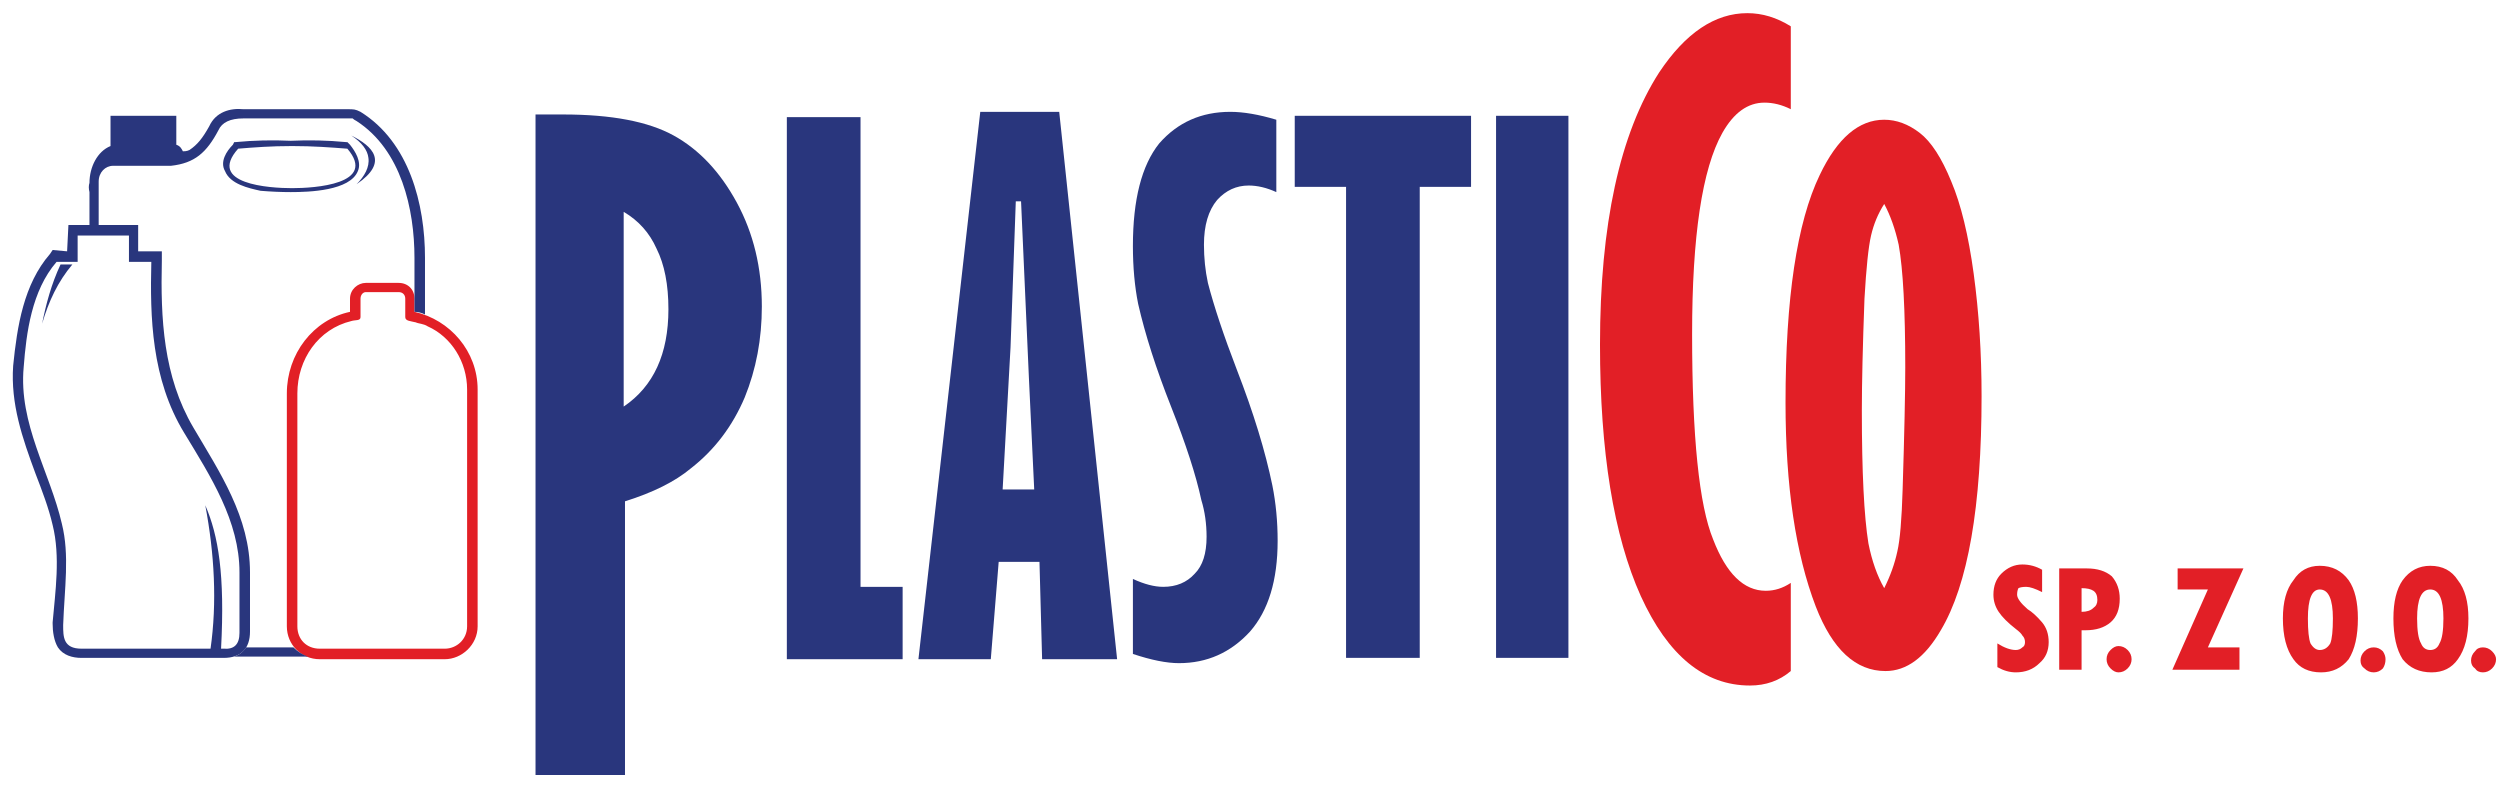 <svg version="1.2" xmlns="http://www.w3.org/2000/svg" viewBox="0 0 190 60" width="380" height="120">
	<title>plastico-l-svg</title>
	<style>
		.s0 { fill: #29367d } 
		.s1 { fill: #e21f26 } 
	</style>
	<filter id="f0">
		<feFlood flood-color="#ffffff" flood-opacity="1" />
		<feBlend mode="normal" in2="SourceGraphic"/>
		<feComposite in2="SourceAlpha" operator="in" />
	</filter>
	<g id="Layer1000" filter="url(#f0)">
		<path id="path2" fill-rule="evenodd" class="s0" d="m59.8 8.9h5.6v35.7h3.2v5.5h-8.8zm14.7-0.4h6l4.4 41.6h-5.7l-0.2-7.4h-3.1l-0.6 7.4h-5.5zm3.1 6.8h-0.4q-0.3 8.6-0.4 11.1l-0.6 10.8h2.4l-0.4-8.4zm10.8 29.3q1.5 0 2.4-1 0.9-0.9 0.9-2.8 0-1.5-0.4-2.8-0.6-2.8-2.3-7.1-1.7-4.3-2.5-7.8-0.4-2-0.4-4.4 0-5.3 2-7.8 2.1-2.4 5.4-2.4 1.5 0 3.5 0.6v5.5q-1.1-0.5-2.1-0.5-1.4 0-2.4 1.1-1 1.2-1 3.4 0 1.5 0.3 2.9 0.7 2.7 2.2 6.6 1.9 4.9 2.7 8.8 0.4 2 0.4 4.2 0 4.5-2.1 6.9-2.2 2.4-5.4 2.4-1.4 0-3.5-0.7c0 0 0-5.7 0-5.7q1.3 0.6 2.3 0.6zm23.4-35.8v5.4h-3.9v35.8h-5.6v-35.8h-3.9v-5.4zm1.9 0h5.5v41.2h-5.5z"/>
		<path id="path4" fill-rule="evenodd" class="s0" d="m42.8 8.7q5.5 0 8.4 1.6 2.9 1.6 4.8 5.1 1.9 3.5 1.9 7.9 0 3.7-1.3 6.9-1.4 3.3-4.1 5.4-1.8 1.5-5 2.5v20.8h-6.8v-50.2zm4.6 7.4v14.8q3.4-2.3 3.4-7.4 0-2.8-0.9-4.6-0.8-1.8-2.5-2.8z"/>
		<path id="path6" class="s1" d="m136.1 51q-1.3 1.1-3.1 1.1-5.2 0-8.3-6.8-3.1-6.9-3.1-19.1 0-13.7 4.5-20.7 3-4.5 6.7-4.5 1.7 0 3.3 1v6.3q-1-0.5-2-0.5-1.9 0-3.2 2.3-2.3 4.1-2.3 15.3 0 11.7 1.6 15.6 1.5 3.9 4 3.9 1 0 1.9-0.6c0 0 0 6.7 0 6.7z"/>
		<path id="path8" fill-rule="evenodd" class="s1" d="m135.7 30.6q0-11.9 2.6-17.3 2-4.2 4.9-4.2 1.4 0 2.7 1 1.3 1 2.4 3.7 1.1 2.6 1.7 7 0.6 4.4 0.6 9.3 0 12.6-3.1 17.8-1.8 3.1-4.2 3.1-3.4 0-5.3-4.9-2.3-6-2.3-15.5zm7.5-15.1q-0.7 1.1-1 2.4-0.3 1.3-0.5 4.8-0.2 5.4-0.2 8.5 0 7 0.5 10.1 0.4 2 1.2 3.4 0.7-1.4 1-2.8 0.3-1.3 0.4-4.7 0.2-6.4 0.2-9.3 0-6.5-0.5-9.3-0.4-1.8-1.1-3.1z"/>
		<path id="path10" fill-rule="evenodd" class="s1" d="m36.3 47.6c0 1.4-1.2 2.5-2.5 2.5h-9.5c-1.4 0-2.5-1.1-2.5-2.5v-17.7c0-3 2-5.6 4.8-6.2v-1c0-0.7 0.6-1.2 1.2-1.2h2.5c0.7 0 1.2 0.5 1.2 1.2v1c2.7 0.6 4.8 3 4.8 5.9 0 6 0 12 0 18zm-9.6-23.2c-2.5 0.6-4.1 2.9-4.1 5.5v17.7c0 1 0.7 1.7 1.7 1.7h9.5c0.9 0 1.7-0.7 1.7-1.7 0-6 0-12 0-18 0-2.1-1.2-4-3-4.8-0.3-0.2-0.7-0.2-0.9-0.3-0.4-0.1-0.8-0.1-0.8-0.4v-1.4c0-0.3-0.2-0.5-0.5-0.5h-2.5c-0.2 0-0.4 0.2-0.4 0.5v1.4c0 0.3-0.4 0.2-0.7 0.3z"/>
		<g id="Layer1001">
			<path id="path12" fill-rule="evenodd" class="s0" d="m5.1 19.1l0.1-2h5.3v2h1.8v0.7c-0.1 4.4 0.1 8.8 2.4 12.7 2 3.4 4.3 6.8 4.3 11v4.5c0 1.3-0.7 2-2 2q-5.4 0-10.8 0c-0.7 0-1.4-0.2-1.8-0.8-0.3-0.5-0.4-1.2-0.4-1.8v-0.1c0.2-2.3 0.6-5 0-7.4-0.3-1.3-0.8-2.6-1.3-3.9-1-2.7-1.9-5.3-1.7-8.2 0.3-3 0.8-6.2 2.8-8.5l0.2-0.3zm11.7 30.2h0.2q1.2 0.1 1.2-1.2v-4.6c0-3.9-2.2-7.3-4.2-10.6-2.5-4.1-2.6-8.8-2.5-13h-1.7v-2h-3.9v2h-1.6c-1.9 2.2-2.3 5.4-2.5 8-0.4 4.3 2 8 2.9 11.9 0.6 2.4 0.2 4.9 0.1 7.7 0 0.9 0 1.8 1.4 1.8h9.8c0.5-3.5 0.3-7.2-0.4-10.9 1 2.3 1.5 5.3 1.2 10.9z"/>
			<path id="path14" class="s0" d="m4.6 20.1q0.5 0 0.9 0c-1.1 1.3-1.8 2.8-2.3 4.5 0.3-1.5 0.7-3 1.4-4.5z"/>
		</g>
		<path id="path17" fill-rule="evenodd" class="s0" d="m18.7 49.2h3.6q0.5 0.5 1.1 0.7h-5.6q0.6-0.2 0.9-0.7zm-2.8-39.6c0.5-1.1 1.6-1.4 2.6-1.3q4 0 7.9 0c0.5 0 0.6 0 1 0.2 3.7 2.3 4.9 7 4.9 11.1v4.3q-0.4-0.2-0.8-0.2v-1q0-0.1 0-0.2v-2.9c0-3.7-1-8.2-4.4-10.4q-0.2-0.1-0.3-0.2-0.2 0-0.4 0c-2.8 0-5 0-7.9 0q-1.5 0-1.9 0.9c-0.9 1.7-1.8 2.5-3.6 2.7h-4.4c-0.6 0-1.1 0.5-1.1 1.2v3.3h-0.7v-2.5q-0.1-0.4 0-0.7c0-1.2 0.6-2.4 1.6-2.8v-2.3h5v2.2c0.3 0.1 0.4 0.3 0.5 0.5 0.1 0 0.3 0 0.5-0.1 0.6-0.4 1-0.9 1.5-1.8zm10.8 0.7c1.6 0.8 2.9 2 0.4 3.7 0.6-0.6 1-1.3 0.9-2q-0.1-0.9-1.3-1.7zm-0.1 0.7c0.4 0.5 0.9 1.3 0.6 2-0.6 1.5-3.7 1.6-5.1 1.6q-1.1 0-2.3-0.1c-0.9-0.2-2.3-0.5-2.7-1.5-0.4-0.7 0.1-1.5 0.6-2l0.1-0.2h0.1q2.1-0.2 4.2-0.1 2.1-0.1 4.2 0.1h0.1zm-4.4 3.3c1.7 0 6.5-0.3 4.2-3-1.3-0.1-2.6-0.2-4.2-0.2-1.6 0-2.9 0.1-4.1 0.2-2.4 2.7 2.4 3 4.1 3z"/>
		<path id="path19" fill-rule="evenodd" class="s1" d="m151.8 50.7v-1.8q0.8 0.5 1.4 0.5 0.3 0 0.5-0.2 0.2-0.1 0.2-0.4 0-0.3-0.2-0.5-0.1-0.2-0.5-0.5-0.9-0.7-1.3-1.3-0.4-0.6-0.4-1.3 0-1 0.6-1.6 0.7-0.7 1.6-0.7 0.8 0 1.5 0.4v1.7q-0.8-0.4-1.2-0.4-0.4 0-0.6 0.1-0.1 0.2-0.1 0.5 0 0.4 0.8 1.1 0.5 0.3 1.1 1 0.5 0.6 0.5 1.5 0 1-0.7 1.6-0.7 0.7-1.8 0.7-0.7 0-1.4-0.4zm4.7-7.5h2.1q1.2 0 1.9 0.6 0.6 0.7 0.6 1.7 0 1.2-0.7 1.8-0.7 0.6-1.9 0.6h-0.3v3h-1.7zm1.7 1.5v1.8q0.6 0 0.9-0.3 0.3-0.2 0.3-0.6 0-0.5-0.3-0.7-0.3-0.2-0.9-0.2zm1.9 5.4q0-0.4 0.3-0.7 0.3-0.3 0.6-0.3 0.4 0 0.7 0.3 0.3 0.3 0.3 0.7 0 0.4-0.3 0.7-0.3 0.3-0.7 0.3-0.3 0-0.6-0.3-0.3-0.3-0.3-0.7zm5.4-6.9h5l-2.7 6h2.4v1.7h-5.1l2.7-6.1h-2.3zm10.9 7.9q-1.4 0-2.1-1-0.8-1.1-0.8-3.1 0-1.9 0.8-2.9 0.7-1.1 2-1.1 1.4 0 2.2 1.1 0.7 1 0.7 2.9 0 2-0.7 3.1-0.8 1-2.1 1zm-0.1-6.3q-0.9 0-0.9 2.2 0 1.4 0.2 1.9 0.3 0.5 0.7 0.5 0.5 0 0.8-0.5 0.2-0.5 0.2-1.9 0-2.2-1-2.2zm3.1 5.4q0-0.4 0.3-0.7 0.3-0.3 0.7-0.3 0.4 0 0.7 0.3 0.2 0.3 0.2 0.6 0 0.4-0.2 0.7-0.3 0.3-0.7 0.3-0.4 0-0.7-0.3-0.3-0.2-0.3-0.6zm5.4 0.9q-1.4 0-2.2-1-0.7-1.1-0.7-3.1 0-1.9 0.7-2.9 0.8-1.1 2.1-1.1 1.4 0 2.1 1.1 0.8 1 0.8 2.9 0 2-0.8 3.1-0.7 1-2 1zm-0.1-6.3q-1 0-1 2.2 0 1.4 0.3 1.9 0.2 0.5 0.7 0.5 0.5 0 0.7-0.5 0.3-0.5 0.3-1.9 0-2.2-1-2.2zm3.1 5.4q0-0.4 0.3-0.7 0.2-0.3 0.6-0.3 0.4 0 0.7 0.3 0.3 0.3 0.3 0.6 0 0.4-0.3 0.7-0.3 0.3-0.7 0.3-0.4 0-0.6-0.3-0.3-0.2-0.3-0.6z"/>
	</g>
</svg>
